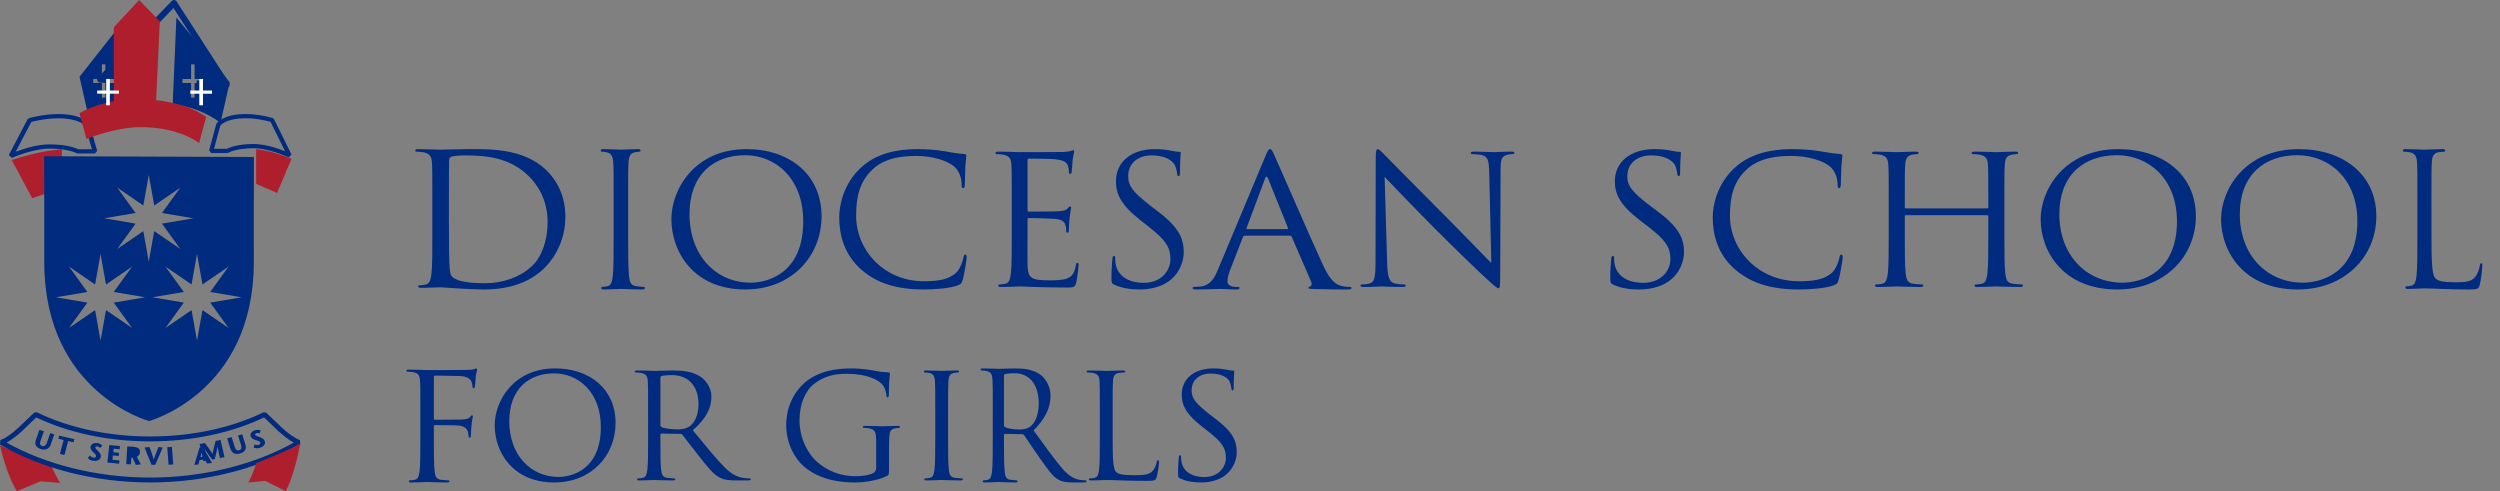<svg width="285" height="56" viewBox="0 0 285 56" fill="none" xmlns="http://www.w3.org/2000/svg">
<rect x="0" y="0" width="285" height="56" fill="#808080" stroke="none"/>
<path fill-rule="evenodd" clip-rule="evenodd" d="M20.125 0.161C20.096 0.116 20.058 0.079 20.013 0.051C19.968 0.024 19.918 0.007 19.866 0.002C19.813 -0.003 19.76 0.003 19.711 0.021C19.662 0.04 19.617 0.069 19.58 0.107L14.321 5.566H15.297L19.778 0.916L25.172 9.269L22.424 9.158V9.864L25.82 10C25.884 10.002 25.948 9.987 26.004 9.956C26.06 9.924 26.106 9.878 26.138 9.822C26.17 9.765 26.185 9.701 26.183 9.636C26.181 9.572 26.162 9.509 26.127 9.455L20.125 0.161ZM12.434 9.467V8.762L12.225 8.753L12.434 8.536V7.523L11.177 8.829C11.13 8.878 11.098 8.939 11.084 9.006C11.071 9.073 11.078 9.142 11.102 9.205C11.127 9.268 11.17 9.323 11.225 9.362C11.28 9.402 11.345 9.424 11.413 9.427L12.434 9.467Z" fill="#002B7F"/>
<path d="M47.919 50.065C47.919 51.698 47.919 53.042 47.828 53.756C47.754 54.251 47.662 54.625 47.296 54.693C47.115 54.732 46.93 54.755 46.744 54.761C46.635 54.761 46.598 54.812 46.598 54.862C46.598 54.965 46.689 55 46.892 55C47.441 55 48.598 54.949 48.69 54.949C48.782 54.949 49.938 55 50.948 55C51.149 55 51.241 54.949 51.241 54.862C51.241 54.813 51.204 54.761 51.095 54.761C50.928 54.761 50.525 54.726 50.269 54.693C49.718 54.626 49.608 54.251 49.553 53.756C49.461 53.042 49.461 51.698 49.461 50.065V48.619C49.461 48.5 49.499 48.466 49.59 48.466C49.903 48.466 51.903 48.466 52.361 48.516C52.929 48.585 53.224 48.892 53.316 49.129C53.389 49.334 53.408 49.573 53.425 49.742C53.425 49.827 53.462 49.894 53.554 49.894C53.684 49.894 53.684 49.724 53.684 49.572C53.684 49.451 53.721 48.771 53.758 48.43C53.812 47.87 53.904 47.581 53.904 47.478C53.904 47.394 53.886 47.342 53.812 47.342C53.737 47.342 53.684 47.427 53.61 47.512C53.445 47.734 53.207 47.785 52.766 47.819C52.509 47.836 52.253 47.836 51.941 47.836L49.591 47.853C49.481 47.853 49.462 47.802 49.462 47.7V43.003C49.462 42.869 49.518 42.817 49.628 42.817L52.453 42.868C53.169 42.884 53.592 43.191 53.701 43.412C53.812 43.633 53.866 43.922 53.866 44.059C53.866 44.177 53.903 44.262 53.995 44.262C54.087 44.262 54.124 44.159 54.142 44.074C54.178 43.871 54.216 43.122 54.234 42.952C54.289 42.475 54.382 42.272 54.382 42.152C54.382 42.067 54.344 42 54.271 42C54.198 42 54.124 42.067 54.013 42.101C53.849 42.152 53.554 42.152 53.206 42.17C52.784 42.187 49.059 42.187 48.692 42.187C48.6 42.187 47.443 42.136 46.619 42.136C46.416 42.136 46.325 42.17 46.325 42.272C46.325 42.339 46.399 42.373 46.471 42.373C46.637 42.373 46.949 42.39 47.096 42.424C47.701 42.544 47.848 42.816 47.884 43.394C47.921 43.938 47.921 44.415 47.921 47.068V50.065" fill="#002B7F"/>
<path fill-rule="evenodd" clip-rule="evenodd" d="M58.059 48.02C58.059 44.388 60.248 42.565 63.172 42.565C65.939 42.565 68.496 44.703 68.496 48.682C68.496 53.509 65.239 54.371 63.664 54.371C60.51 54.371 58.059 51.883 58.059 48.02ZM56.396 48.484C56.396 51.47 58.391 55 63.189 55C67.409 55 70.176 51.933 70.176 48.219C70.176 44.355 67.234 42 63.294 42C58.461 41.999 56.396 45.798 56.396 48.484ZM75.285 43.062C75.285 42.962 75.339 42.897 75.426 42.864C75.602 42.814 76.074 42.764 76.6 42.764C78.473 42.764 79.629 44.008 79.629 46.08C79.629 47.339 79.174 48.236 78.561 48.632C78.158 48.899 77.668 48.949 77.248 48.949C76.476 48.949 75.672 48.832 75.409 48.682C75.371 48.663 75.339 48.634 75.317 48.599C75.295 48.564 75.284 48.524 75.285 48.484V43.062ZM73.885 49.96C73.885 51.55 73.885 52.861 73.797 53.557C73.728 54.039 73.64 54.403 73.289 54.47C73.117 54.508 72.941 54.531 72.763 54.537C72.659 54.537 72.624 54.586 72.624 54.635C72.624 54.735 72.712 54.769 72.904 54.769C73.429 54.769 74.531 54.72 74.55 54.72C74.638 54.72 75.741 54.769 76.704 54.769C76.896 54.769 76.983 54.72 76.983 54.635C76.983 54.587 76.949 54.537 76.843 54.537C76.686 54.537 76.301 54.502 76.055 54.47C75.531 54.404 75.425 54.039 75.372 53.557C75.285 52.861 75.285 51.55 75.285 49.96V49.562C75.285 49.48 75.321 49.429 75.408 49.429L77.562 49.462C77.666 49.462 77.719 49.495 77.79 49.562C78.14 49.992 78.963 51.105 79.698 52.015C80.696 53.261 81.309 54.071 82.062 54.452C82.518 54.684 82.956 54.768 83.936 54.768H85.179C85.494 54.768 85.601 54.734 85.601 54.634C85.601 54.586 85.53 54.536 85.442 54.536C85.337 54.536 85.092 54.536 84.76 54.486C84.321 54.419 83.568 54.238 82.623 53.293C81.608 52.265 80.416 50.789 78.981 49.047C80.558 47.671 81.1 46.444 81.1 45.218C81.1 44.073 80.33 43.262 79.892 42.962C78.964 42.332 77.791 42.234 76.688 42.234C76.145 42.234 74.814 42.283 74.621 42.283C74.533 42.283 73.431 42.234 72.642 42.234C72.45 42.234 72.362 42.267 72.362 42.367C72.362 42.432 72.432 42.465 72.502 42.465C72.66 42.465 72.957 42.482 73.097 42.514C73.675 42.632 73.814 42.897 73.85 43.46C73.885 43.99 73.885 44.455 73.885 47.041V49.96Z" fill="#002B7F"/>
<path d="M99.883 53.358C99.883 53.641 99.76 53.823 99.534 53.939C99.081 54.187 98.176 54.288 97.55 54.288C95.948 54.288 94.364 53.789 92.988 52.513C92.38 51.948 91.144 50.259 91.144 47.921C91.144 45.98 91.857 44.472 92.867 43.709C94.191 42.714 95.496 42.614 96.593 42.614C98.84 42.614 100.249 43.327 100.685 43.958C100.946 44.355 101.033 44.819 101.05 45.053C101.068 45.2 101.085 45.3 101.173 45.3C101.294 45.3 101.329 45.217 101.329 44.953C101.329 43.295 101.451 42.83 101.451 42.599C101.451 42.532 101.416 42.465 101.242 42.449C100.805 42.432 100.197 42.367 99.832 42.283C99.501 42.216 98.264 42 97.167 42C95.826 42 94.104 42.117 92.536 43.046C90.987 43.974 89.629 45.848 89.629 48.5C89.629 50.573 90.639 52.346 91.7 53.226C93.633 54.835 96.106 55 97.428 55C98.439 55 100.004 54.819 101.12 54.254C101.329 54.137 101.347 54.104 101.347 53.359V51.503C101.347 50.805 101.347 50.308 101.381 49.778C101.416 49.197 101.555 48.915 102.025 48.832C102.233 48.797 102.339 48.782 102.461 48.782C102.53 48.782 102.601 48.75 102.601 48.682C102.601 48.584 102.514 48.55 102.322 48.55C101.801 48.55 100.702 48.599 100.616 48.599C100.529 48.599 99.432 48.55 98.648 48.55C98.456 48.55 98.37 48.584 98.37 48.682C98.37 48.75 98.439 48.782 98.508 48.782C98.665 48.782 98.962 48.798 99.101 48.832C99.797 49.015 99.885 49.197 99.885 50.54V53.358M108.081 47.04C108.081 44.454 108.081 43.989 108.117 43.459C108.152 42.879 108.291 42.598 108.761 42.514C108.97 42.481 109.075 42.464 109.197 42.464C109.267 42.464 109.336 42.431 109.336 42.366C109.336 42.266 109.249 42.233 109.057 42.233C108.535 42.233 107.439 42.283 107.351 42.283C107.264 42.283 106.167 42.233 105.593 42.233C105.402 42.233 105.314 42.266 105.314 42.366C105.314 42.431 105.383 42.464 105.452 42.464C105.575 42.464 105.801 42.481 105.993 42.531C106.375 42.613 106.551 42.896 106.584 43.459C106.62 43.989 106.62 44.454 106.62 47.04V49.959C106.62 51.55 106.62 52.86 106.532 53.556C106.464 54.038 106.375 54.403 106.027 54.469C105.856 54.507 105.682 54.53 105.506 54.536C105.401 54.536 105.367 54.586 105.367 54.634C105.367 54.734 105.453 54.768 105.645 54.768C106.167 54.768 107.264 54.719 107.351 54.719C107.439 54.719 108.535 54.768 109.493 54.768C109.685 54.768 109.77 54.719 109.77 54.634C109.77 54.586 109.736 54.536 109.633 54.536C109.476 54.536 109.092 54.502 108.848 54.469C108.326 54.403 108.221 54.038 108.168 53.556C108.081 52.86 108.081 51.55 108.081 49.959V47.04Z" fill="#002B7F"/>
<path fill-rule="evenodd" clip-rule="evenodd" d="M114.451 42.859C114.449 42.814 114.461 42.77 114.484 42.733C114.507 42.696 114.541 42.668 114.58 42.654C114.739 42.601 115.171 42.55 115.65 42.55C117.362 42.55 118.416 43.84 118.416 45.989C118.416 47.294 118 48.225 117.441 48.635C117.073 48.912 116.625 48.963 116.242 48.963C115.539 48.963 114.803 48.843 114.564 48.687C114.529 48.667 114.5 48.638 114.48 48.602C114.46 48.565 114.45 48.523 114.451 48.481V42.859ZM113.173 50.012C113.173 51.662 113.173 53.021 113.093 53.743C113.029 54.243 112.95 54.621 112.629 54.689C112.472 54.729 112.312 54.753 112.15 54.759C112.055 54.759 112.022 54.81 112.022 54.861C112.022 54.964 112.102 55 112.278 55C112.758 55 113.765 54.949 113.78 54.949C113.861 54.949 114.869 55 115.747 55C115.924 55 116.003 54.949 116.003 54.861C116.003 54.811 115.971 54.759 115.876 54.759C115.732 54.759 115.38 54.723 115.157 54.689C114.676 54.621 114.58 54.243 114.533 53.743C114.451 53.021 114.451 51.662 114.451 50.012V49.6C114.451 49.514 114.484 49.462 114.564 49.462L116.53 49.496C116.625 49.496 116.674 49.53 116.738 49.6C117.058 50.046 117.81 51.2 118.481 52.144C119.393 53.435 119.952 54.276 120.64 54.671C121.055 54.912 121.455 54.999 122.351 54.999H123.486C123.774 54.999 123.869 54.964 123.869 54.86C123.869 54.81 123.805 54.758 123.726 54.758C123.63 54.758 123.406 54.758 123.102 54.707C122.702 54.637 122.015 54.449 121.152 53.469C120.225 52.403 119.138 50.873 117.827 49.066C119.266 47.639 119.761 46.366 119.761 45.094C119.761 43.907 119.059 43.066 118.658 42.755C117.811 42.102 116.74 42 115.733 42C115.237 42 114.022 42.051 113.847 42.051C113.767 42.051 112.759 42 112.041 42C111.865 42 111.784 42.034 111.784 42.138C111.784 42.205 111.848 42.239 111.911 42.239C112.055 42.239 112.327 42.257 112.455 42.291C112.983 42.413 113.111 42.688 113.143 43.271C113.175 43.821 113.175 44.303 113.175 46.986V50.012H113.173Z" fill="#002B7F"/>
<path d="M126.842 47.042C126.842 44.456 126.842 43.991 126.877 43.461C126.913 42.88 127.051 42.599 127.556 42.515C127.763 42.482 128.007 42.465 128.128 42.465C128.198 42.465 128.267 42.433 128.267 42.367C128.267 42.267 128.18 42.235 127.989 42.235C127.468 42.235 126.199 42.284 126.112 42.284C126.024 42.284 124.93 42.235 124.147 42.235C123.956 42.235 123.869 42.267 123.869 42.367C123.869 42.433 123.939 42.465 124.008 42.465C124.165 42.465 124.46 42.482 124.599 42.515C125.174 42.632 125.312 42.897 125.347 43.461C125.382 43.991 125.382 44.456 125.382 47.042V49.96C125.382 51.551 125.382 52.861 125.295 53.557C125.225 54.039 125.138 54.403 124.791 54.47C124.62 54.508 124.445 54.531 124.269 54.537C124.165 54.537 124.13 54.586 124.13 54.635C124.13 54.735 124.217 54.769 124.409 54.769C124.93 54.769 125.955 54.72 126.112 54.72C127.12 54.72 128.266 54.819 130.771 54.819C131.692 54.819 131.744 54.752 131.866 54.371C132.006 53.89 132.127 52.894 132.127 52.714C132.127 52.53 132.109 52.464 132.022 52.464C131.918 52.464 131.883 52.547 131.866 52.68C131.814 52.995 131.64 53.41 131.414 53.675C130.997 54.157 130.231 54.173 129.311 54.173C127.955 54.173 127.504 54.056 127.225 53.791C126.912 53.493 126.842 52.432 126.842 49.994V47.042ZM136.887 55C137.826 55 138.765 54.802 139.511 54.304C140.711 53.492 140.989 52.231 140.989 51.551C140.989 50.226 140.504 49.198 138.452 47.657L137.965 47.29C136.332 46.014 135.844 45.451 135.844 44.506C135.844 43.295 136.784 42.583 137.982 42.583C139.582 42.583 140.051 43.278 140.155 43.461C140.26 43.644 140.363 44.091 140.381 44.289C140.398 44.424 140.416 44.506 140.52 44.506C140.607 44.506 140.643 44.389 140.643 44.123C140.643 42.996 140.711 42.449 140.711 42.367C140.711 42.284 140.677 42.25 140.538 42.25C140.398 42.25 140.26 42.235 139.929 42.167C139.399 42.05 138.857 41.994 138.313 42.001C136.105 42.001 134.714 43.211 134.714 44.986C134.714 46.114 135.13 47.141 136.974 48.584L137.756 49.198C139.25 50.376 139.754 51.039 139.754 52.183C139.754 53.244 138.938 54.387 137.269 54.387C136.105 54.387 134.958 53.924 134.696 52.697C134.645 52.464 134.645 52.232 134.645 52.083C134.645 51.949 134.626 51.901 134.522 51.901C134.436 51.901 134.401 51.983 134.383 52.166C134.366 52.431 134.296 53.094 134.296 53.923C134.296 54.371 134.314 54.437 134.558 54.552C135.271 54.884 136.07 55 136.887 55Z" fill="#002B7F"/>
<path fill-rule="evenodd" clip-rule="evenodd" d="M51.176 22.733C51.176 21.123 51.176 18.989 51.198 18.279C51.198 18.049 51.265 17.944 51.468 17.86C51.648 17.777 52.479 17.714 52.928 17.714C55.602 17.714 58.163 18.008 60.274 20.077C61.195 20.977 62.431 22.69 62.431 25.346C62.431 27.27 61.802 29.278 60.633 30.345C59.308 31.578 57.376 32.29 55.287 32.29C52.636 32.29 51.759 31.85 51.467 31.452C51.287 31.223 51.243 30.386 51.221 29.863C51.197 29.466 51.175 27.544 51.175 25.326L51.176 22.733ZM49.289 26.748C49.289 28.755 49.289 30.408 49.177 31.285C49.088 31.893 48.974 32.353 48.525 32.436C48.304 32.484 48.078 32.513 47.851 32.52C47.716 32.52 47.672 32.583 47.672 32.645C47.672 32.77 47.783 32.814 48.031 32.814C48.704 32.814 50.121 32.75 50.232 32.75C50.457 32.75 53.288 33 55.22 33C59.04 33 61.06 31.537 62.026 30.596C63.284 29.362 64.452 27.334 64.452 24.699C64.452 22.211 63.397 20.475 62.273 19.387C59.6 16.815 55.488 17.003 53.264 17.003C51.916 17.003 50.501 17.067 50.231 17.067C50.12 17.067 48.703 17.003 47.693 17.003C47.445 17.003 47.332 17.046 47.332 17.172C47.332 17.254 47.422 17.297 47.512 17.297C47.715 17.297 48.097 17.317 48.276 17.359C49.017 17.506 49.197 17.84 49.242 18.552C49.287 19.221 49.287 19.806 49.287 23.069V26.748H49.289Z" fill="#002B7F"/>
<path d="M71.608 23.138C71.608 19.837 71.608 19.244 71.647 18.568C71.687 17.826 71.844 17.467 72.375 17.36C72.611 17.318 72.728 17.297 72.867 17.297C72.946 17.297 73.024 17.254 73.024 17.171C73.024 17.044 72.926 17 72.71 17C72.119 17 70.88 17.064 70.782 17.064C70.684 17.064 69.445 17 68.795 17C68.579 17 68.481 17.044 68.481 17.171C68.481 17.254 68.559 17.297 68.638 17.297C68.776 17.297 69.031 17.318 69.247 17.381C69.681 17.488 69.876 17.847 69.916 18.567C69.955 19.244 69.955 19.836 69.955 23.137V26.861C69.955 28.893 69.955 30.565 69.858 31.452C69.78 32.067 69.681 32.533 69.288 32.617C69.094 32.666 68.896 32.695 68.697 32.702C68.579 32.702 68.54 32.766 68.54 32.828C68.54 32.956 68.638 33 68.854 33C69.445 33 70.684 32.935 70.782 32.935C70.88 32.935 72.119 33 73.201 33C73.418 33 73.516 32.935 73.516 32.828C73.516 32.766 73.476 32.702 73.359 32.702C73.182 32.702 72.749 32.659 72.474 32.617C71.885 32.533 71.766 32.067 71.707 31.452C71.609 30.564 71.609 28.893 71.609 26.861V23.138" fill="#002B7F"/>
<path fill-rule="evenodd" clip-rule="evenodd" d="M78.604 24.407C78.604 19.938 81.324 17.693 84.957 17.693C88.393 17.693 91.57 20.326 91.57 25.224C91.57 31.163 87.525 32.225 85.566 32.225C81.65 32.225 78.604 29.164 78.604 24.407ZM76.537 24.98C76.537 28.653 79.017 33 84.977 33C90.22 33 93.657 29.224 93.657 24.652C93.657 19.898 90.003 17 85.108 17C79.105 17 76.537 21.674 76.537 24.98Z" fill="#002B7F"/>
<path d="M105.325 33C106.695 33 108.321 32.858 109.178 32.532C109.563 32.368 109.605 32.327 109.734 31.939C109.948 31.245 110.205 29.469 110.205 29.328C110.205 29.164 110.163 29.021 110.055 29.021C109.926 29.021 109.884 29.102 109.842 29.328C109.777 29.693 109.499 30.592 109.051 31.041C108.194 31.877 106.93 32.062 105.325 32.062C100.745 32.062 97.598 28.489 97.598 24.591C97.598 22.511 97.962 20.694 99.525 19.265C100.275 18.571 101.601 17.776 104.448 17.776C106.332 17.776 107.981 18.326 108.729 18.939C109.285 19.388 109.628 20.225 109.628 21.02C109.628 21.307 109.65 21.449 109.799 21.449C109.927 21.449 109.97 21.328 109.992 21.02C110.014 20.715 110.014 19.592 110.055 18.919C110.099 18.184 110.163 17.938 110.163 17.776C110.163 17.653 110.12 17.572 109.884 17.55C109.2 17.51 108.514 17.388 107.701 17.245C106.652 17.061 105.454 17.001 104.598 17.001C101.301 17.001 99.353 17.959 98.068 19.183C96.163 21.001 95.671 23.389 95.671 24.755C95.671 26.694 96.184 29.02 98.261 30.796C99.953 32.244 102.114 33 105.325 33ZM115.341 26.796C115.341 28.755 115.341 30.367 115.234 31.224C115.149 31.817 115.042 32.266 114.613 32.347C114.403 32.394 114.188 32.422 113.971 32.428C113.843 32.428 113.801 32.49 113.801 32.551C113.801 32.673 113.908 32.716 114.143 32.716C114.785 32.716 116.133 32.653 116.241 32.653C116.861 32.653 118.297 32.776 121.528 32.776C122.363 32.776 122.535 32.776 122.685 32.244C122.792 31.817 122.963 30.429 122.963 30.265C122.963 30.123 122.963 29.959 122.834 29.959C122.727 29.959 122.685 30.039 122.641 30.265C122.492 31.101 122.234 31.51 121.678 31.733C121.122 31.959 120.18 31.959 119.623 31.959C117.525 31.959 117.205 31.694 117.14 30.286C117.118 29.857 117.14 27.491 117.14 26.796V25C117.14 24.919 117.183 24.858 117.29 24.858C117.653 24.858 119.773 24.899 120.352 24.961C121.186 25.042 121.379 25.389 121.464 25.674C121.551 25.94 121.551 26.144 121.551 26.347C121.551 26.45 121.593 26.531 121.7 26.531C121.85 26.531 121.85 26.307 121.85 26.143C121.85 26 121.892 25.245 121.936 24.837C121.999 24.164 122.107 23.817 122.107 23.695C122.107 23.572 122.064 23.531 122 23.531C121.914 23.531 121.829 23.634 121.679 23.796C121.485 24 121.187 24.041 120.672 24.082C120.181 24.123 117.548 24.123 117.269 24.123C117.162 24.123 117.141 24.062 117.141 23.918V18.286C117.141 18.143 117.184 18.081 117.269 18.081C117.505 18.081 119.838 18.102 120.203 18.143C121.357 18.266 121.571 18.51 121.722 18.836C121.829 19.082 121.851 19.429 121.851 19.571C121.851 19.734 121.893 19.836 122.022 19.836C122.107 19.836 122.15 19.713 122.171 19.611C122.214 19.367 122.256 18.47 122.278 18.265C122.342 17.693 122.449 17.449 122.449 17.306C122.449 17.203 122.427 17.122 122.364 17.122C122.257 17.122 122.171 17.203 122.064 17.224C121.892 17.265 121.551 17.306 121.143 17.326C120.651 17.347 116.391 17.347 116.242 17.347C116.134 17.347 114.786 17.285 113.823 17.285C113.587 17.285 113.481 17.326 113.481 17.449C113.481 17.529 113.566 17.572 113.652 17.572C113.845 17.572 114.209 17.591 114.378 17.632C115.085 17.775 115.257 18.102 115.3 18.797C115.342 19.449 115.342 20.021 115.342 23.204V26.796M129.896 33C131.051 33 132.207 32.756 133.128 32.144C134.604 31.143 134.947 29.593 134.947 28.755C134.947 27.122 134.348 25.857 131.822 23.959L131.223 23.511C129.21 21.939 128.611 21.246 128.611 20.082C128.611 18.592 129.766 17.715 131.244 17.715C133.213 17.715 133.791 18.572 133.92 18.797C134.048 19.021 134.177 19.571 134.198 19.816C134.219 19.98 134.241 20.081 134.37 20.081C134.476 20.081 134.519 19.938 134.519 19.611C134.519 18.224 134.604 17.55 134.604 17.449C134.604 17.346 134.562 17.306 134.391 17.306C134.219 17.306 134.048 17.285 133.641 17.203C133.106 17.082 132.485 17 131.651 17C128.932 17 127.219 18.489 127.219 20.673C127.219 22.061 127.733 23.326 130.002 25.101L130.965 25.856C132.806 27.306 133.426 28.121 133.426 29.53C133.426 30.835 132.42 32.244 130.366 32.244C128.931 32.244 127.518 31.671 127.197 30.163C127.133 29.877 127.133 29.591 127.133 29.407C127.133 29.243 127.111 29.183 126.983 29.183C126.876 29.183 126.834 29.285 126.812 29.509C126.79 29.836 126.705 30.652 126.705 31.672C126.705 32.224 126.727 32.306 127.026 32.449C127.904 32.858 128.889 33 129.896 33Z" fill="#002B7F"/>
<path fill-rule="evenodd" clip-rule="evenodd" d="M142.188 26.12C142.117 26.12 142.069 26.078 142.117 25.976L144.211 20.366C144.33 20.055 144.448 20.055 144.566 20.366L146.827 25.976C146.85 26.059 146.85 26.12 146.732 26.12H142.188ZM138.858 30.712C138.428 31.751 137.953 32.54 136.859 32.665C136.667 32.686 136.335 32.707 136.169 32.707C136.049 32.707 135.954 32.748 135.954 32.831C135.954 32.956 136.096 33 136.406 33C137.524 33 138.832 32.936 139.095 32.936C139.356 32.936 140.38 33 140.95 33C141.165 33 141.306 32.956 141.306 32.831C141.306 32.748 141.236 32.707 141.07 32.707H140.831C140.428 32.707 139.928 32.52 139.928 32.104C139.928 31.73 140.047 31.232 140.261 30.712L141.689 27.035C141.737 26.931 141.808 26.869 141.926 26.869H147.042C147.16 26.869 147.207 26.91 147.255 26.993L149.468 32.104C149.61 32.437 149.468 32.624 149.325 32.665C149.23 32.686 149.158 32.728 149.158 32.812C149.158 32.935 149.419 32.935 149.871 32.956C151.514 33 153.249 33 153.605 33C153.868 33 154.081 32.956 154.081 32.831C154.081 32.728 153.987 32.707 153.845 32.707C153.606 32.707 153.249 32.687 152.893 32.582C152.394 32.457 151.703 32.125 150.846 30.276C149.395 27.118 145.661 18.537 145.302 17.747C145.018 17.102 144.922 17 144.778 17C144.635 17 144.542 17.124 144.255 17.81L138.858 30.712Z" fill="#002B7F"/>
<path d="M157.845 20.163C158.543 20.898 161.006 23.469 163.535 26.02C165.845 28.347 168.983 31.346 169.224 31.551C170.383 32.632 170.648 32.858 170.823 32.858C170.978 32.858 171.022 32.755 171.022 31.408L171.065 19.449C171.065 18.224 171.153 17.776 171.873 17.632C172.135 17.572 172.288 17.572 172.397 17.572C172.55 17.572 172.639 17.51 172.639 17.429C172.639 17.306 172.486 17.285 172.244 17.285C171.349 17.285 170.625 17.348 170.384 17.348C170.141 17.348 169.093 17.285 168.112 17.285C167.85 17.285 167.677 17.306 167.677 17.429C167.677 17.51 167.698 17.572 167.85 17.572C168.025 17.572 168.527 17.591 168.919 17.673C169.595 17.837 169.747 18.286 169.769 19.612L170.011 29.98C169.311 29.306 166.935 26.816 164.779 24.653C161.422 21.286 158.174 18 157.847 17.653C157.627 17.45 157.253 17.001 157.075 17.001C156.9 17.001 156.834 17.225 156.834 18.021L156.813 29.714C156.813 31.571 156.704 32.163 156.158 32.306C155.83 32.408 155.437 32.428 155.262 32.428C155.152 32.428 155.088 32.468 155.088 32.551C155.088 32.694 155.218 32.716 155.437 32.716C156.419 32.716 157.341 32.653 157.539 32.653C157.736 32.653 158.613 32.716 159.857 32.716C160.119 32.716 160.25 32.673 160.25 32.551C160.25 32.469 160.184 32.428 160.076 32.428C159.879 32.428 159.398 32.408 158.984 32.306C158.394 32.143 158.175 31.612 158.133 29.939L157.845 20.163ZM186.824 33C188.004 33 189.182 32.756 190.121 32.144C191.627 31.143 191.976 29.593 191.976 28.755C191.976 27.122 191.364 25.857 188.788 23.959L188.176 23.511C186.124 21.939 185.513 21.246 185.513 20.082C185.513 18.592 186.692 17.715 188.199 17.715C190.208 17.715 190.797 18.572 190.928 18.797C191.058 19.021 191.189 19.571 191.211 19.816C191.232 19.98 191.256 20.081 191.386 20.081C191.496 20.081 191.538 19.938 191.538 19.611C191.538 18.224 191.625 17.55 191.625 17.449C191.625 17.346 191.581 17.306 191.408 17.306C191.232 17.306 191.057 17.285 190.644 17.203C190.098 17.082 189.465 17 188.614 17C185.84 17 184.093 18.489 184.093 20.673C184.093 22.061 184.617 23.326 186.933 25.101L187.915 25.856C189.791 27.306 190.425 28.121 190.425 29.53C190.425 30.835 189.4 32.244 187.304 32.244C185.841 32.244 184.401 31.671 184.072 30.163C184.007 29.877 184.007 29.591 184.007 29.407C184.007 29.243 183.986 29.183 183.854 29.183C183.745 29.183 183.702 29.285 183.68 29.509C183.658 29.836 183.57 30.652 183.57 31.672C183.57 32.224 183.593 32.306 183.898 32.449C184.794 32.858 185.797 33 186.824 33ZM205.095 33C206.492 33 208.152 32.858 209.025 32.532C209.418 32.368 209.462 32.327 209.593 31.939C209.81 31.245 210.074 29.469 210.074 29.328C210.074 29.164 210.029 29.021 209.92 29.021C209.789 29.021 209.745 29.102 209.703 29.328C209.638 29.693 209.354 30.592 208.895 31.041C208.021 31.877 206.734 32.062 205.096 32.062C200.424 32.062 197.214 28.489 197.214 24.591C197.214 22.511 197.587 20.694 199.18 19.265C199.944 18.571 201.298 17.776 204.202 17.776C206.123 17.776 207.803 18.326 208.568 18.939C209.136 19.388 209.485 20.225 209.485 21.02C209.485 21.307 209.507 21.449 209.66 21.449C209.79 21.449 209.834 21.328 209.857 21.02C209.878 20.715 209.878 19.592 209.921 18.919C209.966 18.184 210.031 17.938 210.031 17.776C210.031 17.653 209.987 17.572 209.746 17.55C209.048 17.51 208.35 17.388 207.52 17.245C206.451 17.061 205.227 17.001 204.356 17.001C200.993 17.001 199.005 17.959 197.696 19.183C195.753 21.001 195.251 23.389 195.251 24.755C195.251 26.694 195.774 29.02 197.893 30.796C199.615 32.244 201.82 33 205.095 33ZM228.498 23.204C228.498 20.021 228.498 19.449 228.542 18.797C228.587 18.081 228.76 17.735 229.351 17.632C229.612 17.591 229.743 17.572 229.896 17.572C229.985 17.572 230.071 17.529 230.071 17.449C230.071 17.326 229.961 17.285 229.722 17.285C229.067 17.285 227.692 17.347 227.582 17.347C227.473 17.347 226.097 17.285 225.116 17.285C224.874 17.285 224.765 17.326 224.765 17.449C224.765 17.529 224.853 17.572 224.94 17.572C225.136 17.572 225.509 17.591 225.683 17.632C226.403 17.775 226.578 18.102 226.622 18.797C226.666 19.449 226.666 20.021 226.666 23.204V23.633C226.666 23.735 226.6 23.756 226.535 23.756H217.277C217.212 23.756 217.146 23.735 217.146 23.633V23.204C217.146 20.021 217.146 19.449 217.191 18.797C217.235 18.081 217.409 17.735 217.999 17.632C218.259 17.591 218.392 17.572 218.545 17.572C218.632 17.572 218.719 17.529 218.719 17.449C218.719 17.326 218.61 17.285 218.37 17.285C217.715 17.285 216.34 17.347 216.231 17.347C216.122 17.347 214.746 17.285 213.763 17.285C213.523 17.285 213.414 17.326 213.414 17.449C213.414 17.529 213.501 17.572 213.589 17.572C213.786 17.572 214.157 17.591 214.331 17.632C215.052 17.775 215.227 18.102 215.27 18.797C215.314 19.449 215.314 20.021 215.314 23.204V26.796C215.314 28.755 215.314 30.367 215.206 31.224C215.117 31.817 215.009 32.266 214.571 32.347C214.356 32.394 214.137 32.422 213.917 32.428C213.787 32.428 213.743 32.49 213.743 32.551C213.743 32.673 213.851 32.716 214.091 32.716C214.746 32.716 216.122 32.653 216.231 32.653C216.34 32.653 217.715 32.716 218.916 32.716C219.158 32.716 219.266 32.653 219.266 32.551C219.266 32.491 219.221 32.428 219.09 32.428C218.894 32.428 218.413 32.387 218.108 32.347C217.453 32.266 217.322 31.817 217.256 31.224C217.146 30.367 217.146 28.755 217.146 26.796V24.653C217.146 24.552 217.212 24.532 217.277 24.532H226.535C226.6 24.532 226.666 24.573 226.666 24.653V26.796C226.666 28.755 226.666 30.367 226.555 31.224C226.47 31.817 226.361 32.266 225.923 32.347C225.708 32.394 225.489 32.422 225.269 32.428C225.137 32.428 225.093 32.49 225.093 32.551C225.093 32.673 225.203 32.716 225.443 32.716C226.098 32.716 227.474 32.653 227.583 32.653C227.693 32.653 229.068 32.716 230.269 32.716C230.509 32.716 230.618 32.653 230.618 32.551C230.618 32.491 230.574 32.428 230.443 32.428C230.114 32.417 229.787 32.39 229.461 32.347C228.806 32.266 228.675 31.817 228.61 31.224C228.499 30.367 228.499 28.755 228.499 26.796V23.204" fill="#002B7F"/>
<path fill-rule="evenodd" clip-rule="evenodd" d="M234.768 24.407C234.768 19.938 237.58 17.693 241.334 17.693C244.887 17.693 248.172 20.326 248.172 25.224C248.172 31.163 243.987 32.225 241.964 32.225C237.917 32.225 234.768 29.164 234.768 24.407ZM232.633 24.98C232.633 28.653 235.194 33 241.356 33C246.775 33 250.329 29.224 250.329 24.652C250.329 19.898 246.552 17 241.492 17C235.286 17 232.633 21.674 232.633 24.98ZM255.339 24.407C255.339 19.938 258.15 17.693 261.906 17.693C265.46 17.693 268.741 20.326 268.741 25.224C268.741 31.163 264.559 32.225 262.535 32.225C258.488 32.225 255.339 29.164 255.339 24.407ZM253.203 24.98C253.203 28.653 255.767 33 261.928 33C267.347 33 270.901 29.224 270.901 24.652C270.901 19.898 267.122 17 262.062 17C255.856 17 253.203 21.674 253.203 24.98Z" fill="#002B7F"/>
<path d="M277.183 23.114C277.183 19.826 277.183 19.235 277.222 18.562C277.26 17.823 277.413 17.465 277.967 17.359C278.175 17.322 278.385 17.3 278.596 17.296C278.672 17.296 278.749 17.253 278.749 17.17C278.749 17.043 278.654 17 278.444 17C277.872 17 276.479 17.064 276.384 17.064C276.288 17.064 275.087 17 274.228 17C274.018 17 273.922 17.043 273.922 17.17C273.922 17.253 273.999 17.296 274.074 17.296C274.247 17.296 274.571 17.316 274.723 17.359C275.354 17.507 275.506 17.844 275.544 18.562C275.583 19.235 275.583 19.826 275.583 23.114V26.823C275.583 28.847 275.583 30.512 275.487 31.396C275.411 32.009 275.315 32.473 274.933 32.557C274.746 32.606 274.555 32.634 274.362 32.641C274.247 32.641 274.209 32.705 274.209 32.767C274.209 32.894 274.304 32.938 274.514 32.938C275.086 32.938 276.212 32.873 276.384 32.873C277.491 32.873 278.75 33 281.497 33C282.508 33 282.566 32.916 282.7 32.431C282.852 31.82 282.986 30.555 282.986 30.323C282.986 30.091 282.967 30.006 282.871 30.006C282.757 30.006 282.718 30.112 282.7 30.28C282.643 30.682 282.451 31.209 282.203 31.545C281.746 32.157 280.906 32.178 279.895 32.178C278.407 32.178 277.91 32.03 277.606 31.693C277.262 31.314 277.185 29.965 277.185 26.866V23.114" fill="#002B7F"/>
<path d="M4.756 17.333C5.506 17.187 7.049 17 7.049 17V21.435L3.673 22.602L1.336 18.238C1.336 18.238 3.045 17.668 4.756 17.333ZM4.611 54.867L6.846 55.051C6.399 54.294 6.011 53.549 5.819 52.93C4.002 52.329 1.541 51.535 0 50.753C0.446 52.745 1.185 54.853 1.93 56L4.611 54.867Z" fill="#AF1E2D"/>
<path d="M34.24 50.672C29.752 53.317 23.632 55 17.12 55C10.607 55 4.488 53.318 0 50.672L0.049 50.166C1.342 49.712 2.857 47.971 3.898 47.042L4.204 47C7.725 48.721 12.218 49.757 17.12 49.757C22.022 49.757 26.514 48.721 30.036 47L30.34 47.042C31.385 47.973 32.892 49.711 34.191 50.166L34.24 50.672ZM33.492 50.458C32.198 49.747 31.174 48.584 30.109 47.585C26.53 49.298 22.018 50.317 17.12 50.317C12.222 50.317 7.71 49.298 4.131 47.585C3.067 48.584 2.042 49.747 0.749 50.458C5.098 52.894 10.921 54.442 17.12 54.442C23.319 54.442 29.143 52.894 33.492 50.458Z" fill="#002B7F"/>
<path fill-rule="evenodd" clip-rule="evenodd" d="M9.064 8.754L13.685 2.89L13.696 12.045C13.231 12.164 12.449 12.376 11.96 12.575C11.207 12.884 10.571 13.237 10.141 13.499L9.064 8.754ZM20.11 2L26.184 9.381L25.136 14C23.513 12.775 21.614 12.126 19.689 11.848L20.11 2ZM22.183 7.333H21.786V9.006H20.8V9.464H21.786V11.137H22.183V9.464H23.17V9.006H22.183V7.333ZM12.013 7.333H11.615V9.006H10.629V9.464H11.615V11.137H12.013L12.012 9.464H12.998V9.006H12.012L12.013 7.333Z" fill="#002B7F"/>
<path d="M10.48 17.014L9.718 14.347L9.626 14.257C8.909 13.621 7.51 13.484 6.612 13.484C5.595 13.484 4.553 13.652 3.572 13.898L1.79 17.299C2.976 16.852 4.4 16.458 5.676 16.458C6.641 16.458 8.025 16.583 8.921 17.016H10.48V17.014ZM11.078 17.195L10.824 17.498H8.853L8.715 17.462C8.715 17.462 8.488 17.337 8.012 17.209C7.517 17.076 6.747 16.939 5.677 16.939C3.72 16.939 1.367 17.998 1.36 18L1.007 17.678L3.149 13.588L3.313 13.461C3.313 13.461 3.74 13.345 4.367 13.23C4.993 13.115 5.819 13 6.614 13C9.363 13 10.132 14.036 10.184 14.11L10.215 14.177L11.078 17.195Z" fill="#002B7F"/>
<path d="M30.822 17.297C32.028 17.596 33.233 18.105 33.233 18.105L31.585 22L29.205 20.959V17C29.205 17 30.293 17.168 30.822 17.297Z" fill="#AF1E2D"/>
<path d="M23.842 17.146L24.648 14.163L24.678 14.097L24.727 14.033L24.854 13.898C25.627 13.171 27.011 13 28.006 13C29.023 13 30.108 13.176 31.084 13.456L31.236 13.581L33.233 17.623L32.904 17.942C32.904 17.942 32.354 17.679 31.574 17.417C30.786 17.152 29.784 16.894 28.88 16.894C28.151 16.894 26.731 17.012 26.048 17.411L25.919 17.446H24.082L23.842 17.146ZM24.399 16.967H25.854C26.105 16.841 27.071 16.416 28.878 16.416C30.068 16.416 31.396 16.805 32.501 17.247L30.84 13.886C29.926 13.643 28.953 13.477 28.005 13.477C27.167 13.477 25.864 13.612 25.195 14.241L25.11 14.33L24.399 16.967ZM16.99 48C16.99 48 5.059 44.783 5.045 29.908C5.045 29.357 5.054 18.413 5.035 17.809L28.945 17.897C28.926 18.503 28.936 29.357 28.935 29.908C28.92 44.782 16.99 48 16.99 48ZM12.085 32.428L11.463 28.945L10.841 32.428L7.868 30.393L9.96 33.284L6.38 33.89L9.96 34.496L7.868 37.386L10.841 35.352L11.462 38.834L12.085 35.352L15.057 37.386L12.966 34.496L16.547 33.891L12.966 33.284L15.058 30.393L12.085 32.428ZM23.081 32.428L22.459 28.945L21.836 32.428L18.863 30.393L20.955 33.284L17.375 33.89L20.955 34.496L18.864 37.386L21.836 35.352L22.458 38.834L23.081 35.352L26.053 37.386L23.962 34.496L27.542 33.891L23.962 33.284L26.053 30.393L23.081 32.428ZM17.584 23.425L16.962 19.942L16.339 23.425L13.366 21.39L15.457 24.28L11.876 24.886L15.457 25.492L13.365 28.382L16.337 26.349L16.96 29.831L17.582 26.349L20.553 28.382L18.463 25.492L22.043 24.887L18.463 24.28L20.555 21.39L17.584 23.425Z" fill="#002B7F"/>
<path d="M15.862 0L12.97 3.119L12.98 11.544C12.98 11.544 11.692 11.8 11.012 12.039C9.717 12.494 9.064 12.9 9.064 12.9L9.847 15.839C9.847 15.839 13.12 14.493 16.051 14.493C20.489 14.493 22.698 16.316 22.698 16.316L23.502 13.325C23.502 13.325 22.383 12.494 20.872 12.049C18.893 11.464 17.8 11.425 17.8 11.425L18.217 2.434L15.862 0ZM30.251 54.819L28.315 55.011C28.702 54.222 29.037 53.446 29.204 52.8C30.779 52.174 32.905 51.346 34.24 50.531C33.854 52.607 33.219 54.805 32.574 56L30.251 54.819Z" fill="#AF1E2D"/>
<path d="M4.092 50.157L4.497 49.005L5.004 49.158L4.624 50.245C4.502 50.588 4.556 50.766 4.815 50.844C5.059 50.917 5.238 50.763 5.338 50.482L5.726 49.373L6.192 49.514L5.781 50.687C5.61 51.173 5.168 51.349 4.678 51.2C4.121 51.032 3.91 50.68 4.092 50.157ZM7.774 50.278L7.346 51.867L6.828 51.749L7.256 50.159L6.646 50.018L6.741 49.66L8.482 50.063L8.385 50.421L7.774 50.278ZM11.111 50.513C11.22 50.526 11.325 50.559 11.42 50.61C11.515 50.661 11.597 50.73 11.663 50.811L11.409 51.061C11.316 50.981 11.218 50.901 11.088 50.883C10.86 50.849 10.811 51.001 10.921 51.143L11.02 51.253C11.248 51.483 11.548 51.736 11.488 52.088C11.385 52.688 10.381 52.652 10.035 52.244L10.002 52.208L10.262 51.935C10.381 52.046 10.483 52.145 10.661 52.171C10.979 52.218 11.014 51.955 10.851 51.766C10.78 51.681 10.691 51.605 10.61 51.531L10.488 51.401C10.086 50.947 10.433 50.414 11.111 50.513ZM12.465 50.734L13.678 50.853L13.636 51.218L12.954 51.152L12.909 51.555L13.576 51.618L13.534 51.984L12.867 51.919L12.811 52.415L13.617 52.494L13.576 52.858L12.239 52.726L12.465 50.734ZM14.927 52.933L14.394 52.907L14.507 50.905C14.942 50.926 16 50.825 15.959 51.528C15.957 51.641 15.923 51.751 15.86 51.847C15.798 51.944 15.709 52.024 15.603 52.079L16.053 52.933L15.487 53L15.115 52.185L14.97 52.178L14.927 52.933ZM17.524 52.391C17.692 51.906 17.88 51.429 18.068 50.951L18.546 51.024L17.697 52.991H17.278L16.477 51.022L17.04 50.953C17.22 51.426 17.397 51.901 17.524 52.391ZM19.598 50.949L19.749 52.95L19.216 52.984L19.066 50.984L19.598 50.949ZM24.801 50.929C24.71 51.398 24.6 51.865 24.489 52.332L24.194 52.391C23.905 52.009 23.612 51.631 23.357 51.228L23.649 52.497L23.206 52.584L22.757 50.624L23.353 50.506C23.521 50.732 24.08 51.466 24.228 51.746C24.317 51.268 24.459 50.736 24.576 50.266L25.142 50.155L25.593 52.115L25.07 52.218C25.07 52.218 24.862 51.311 24.801 50.929ZM26.261 51.136L25.899 49.969L26.412 49.833L26.753 50.931C26.86 51.279 27.012 51.399 27.273 51.331C27.52 51.264 27.576 51.046 27.488 50.759L27.14 49.64L27.612 49.514L27.978 50.7C28.131 51.192 27.87 51.566 27.374 51.698C26.811 51.847 26.424 51.663 26.261 51.136ZM29.075 49.045C29.178 49.011 29.288 48.995 29.397 49.001C29.507 49.007 29.614 49.033 29.713 49.079L29.609 49.407C29.488 49.376 29.362 49.345 29.236 49.383C29.017 49.45 29.047 49.606 29.216 49.687C29.297 49.724 29.409 49.761 29.549 49.809C29.879 49.924 30.097 50.041 30.183 50.289C30.386 50.867 29.473 51.256 28.964 51.04L28.918 51.021L29.016 50.67C29.177 50.718 29.316 50.763 29.488 50.712C29.796 50.62 29.698 50.372 29.458 50.27C29.35 50.225 29.226 50.196 29.129 50.163L28.956 50.099C28.375 49.863 28.424 49.241 29.075 49.045Z" fill="#002B7F"/>
<path d="M22.155 53L22.74 51.045L23.144 51L24.17 52.777L23.606 52.839L23.36 52.38L22.755 52.447L22.619 52.948L22.155 53ZM22.982 51.564C22.946 51.76 22.901 51.931 22.857 52.108L23.22 52.069C23.132 51.899 23.044 51.736 22.982 51.564Z" fill="#002B7F"/>
<path fill-rule="evenodd" clip-rule="evenodd" d="M12.523 9H12.107V10.318H11.078V10.68H12.107V11.997H12.523L12.522 10.68H13.553V10.318H12.522L12.523 9ZM23.139 9.003H22.723V10.321H21.693V10.682H22.723V12H23.139L23.138 10.682H24.169V10.321H23.138L23.139 9.003Z" fill="white"/>
</svg>
